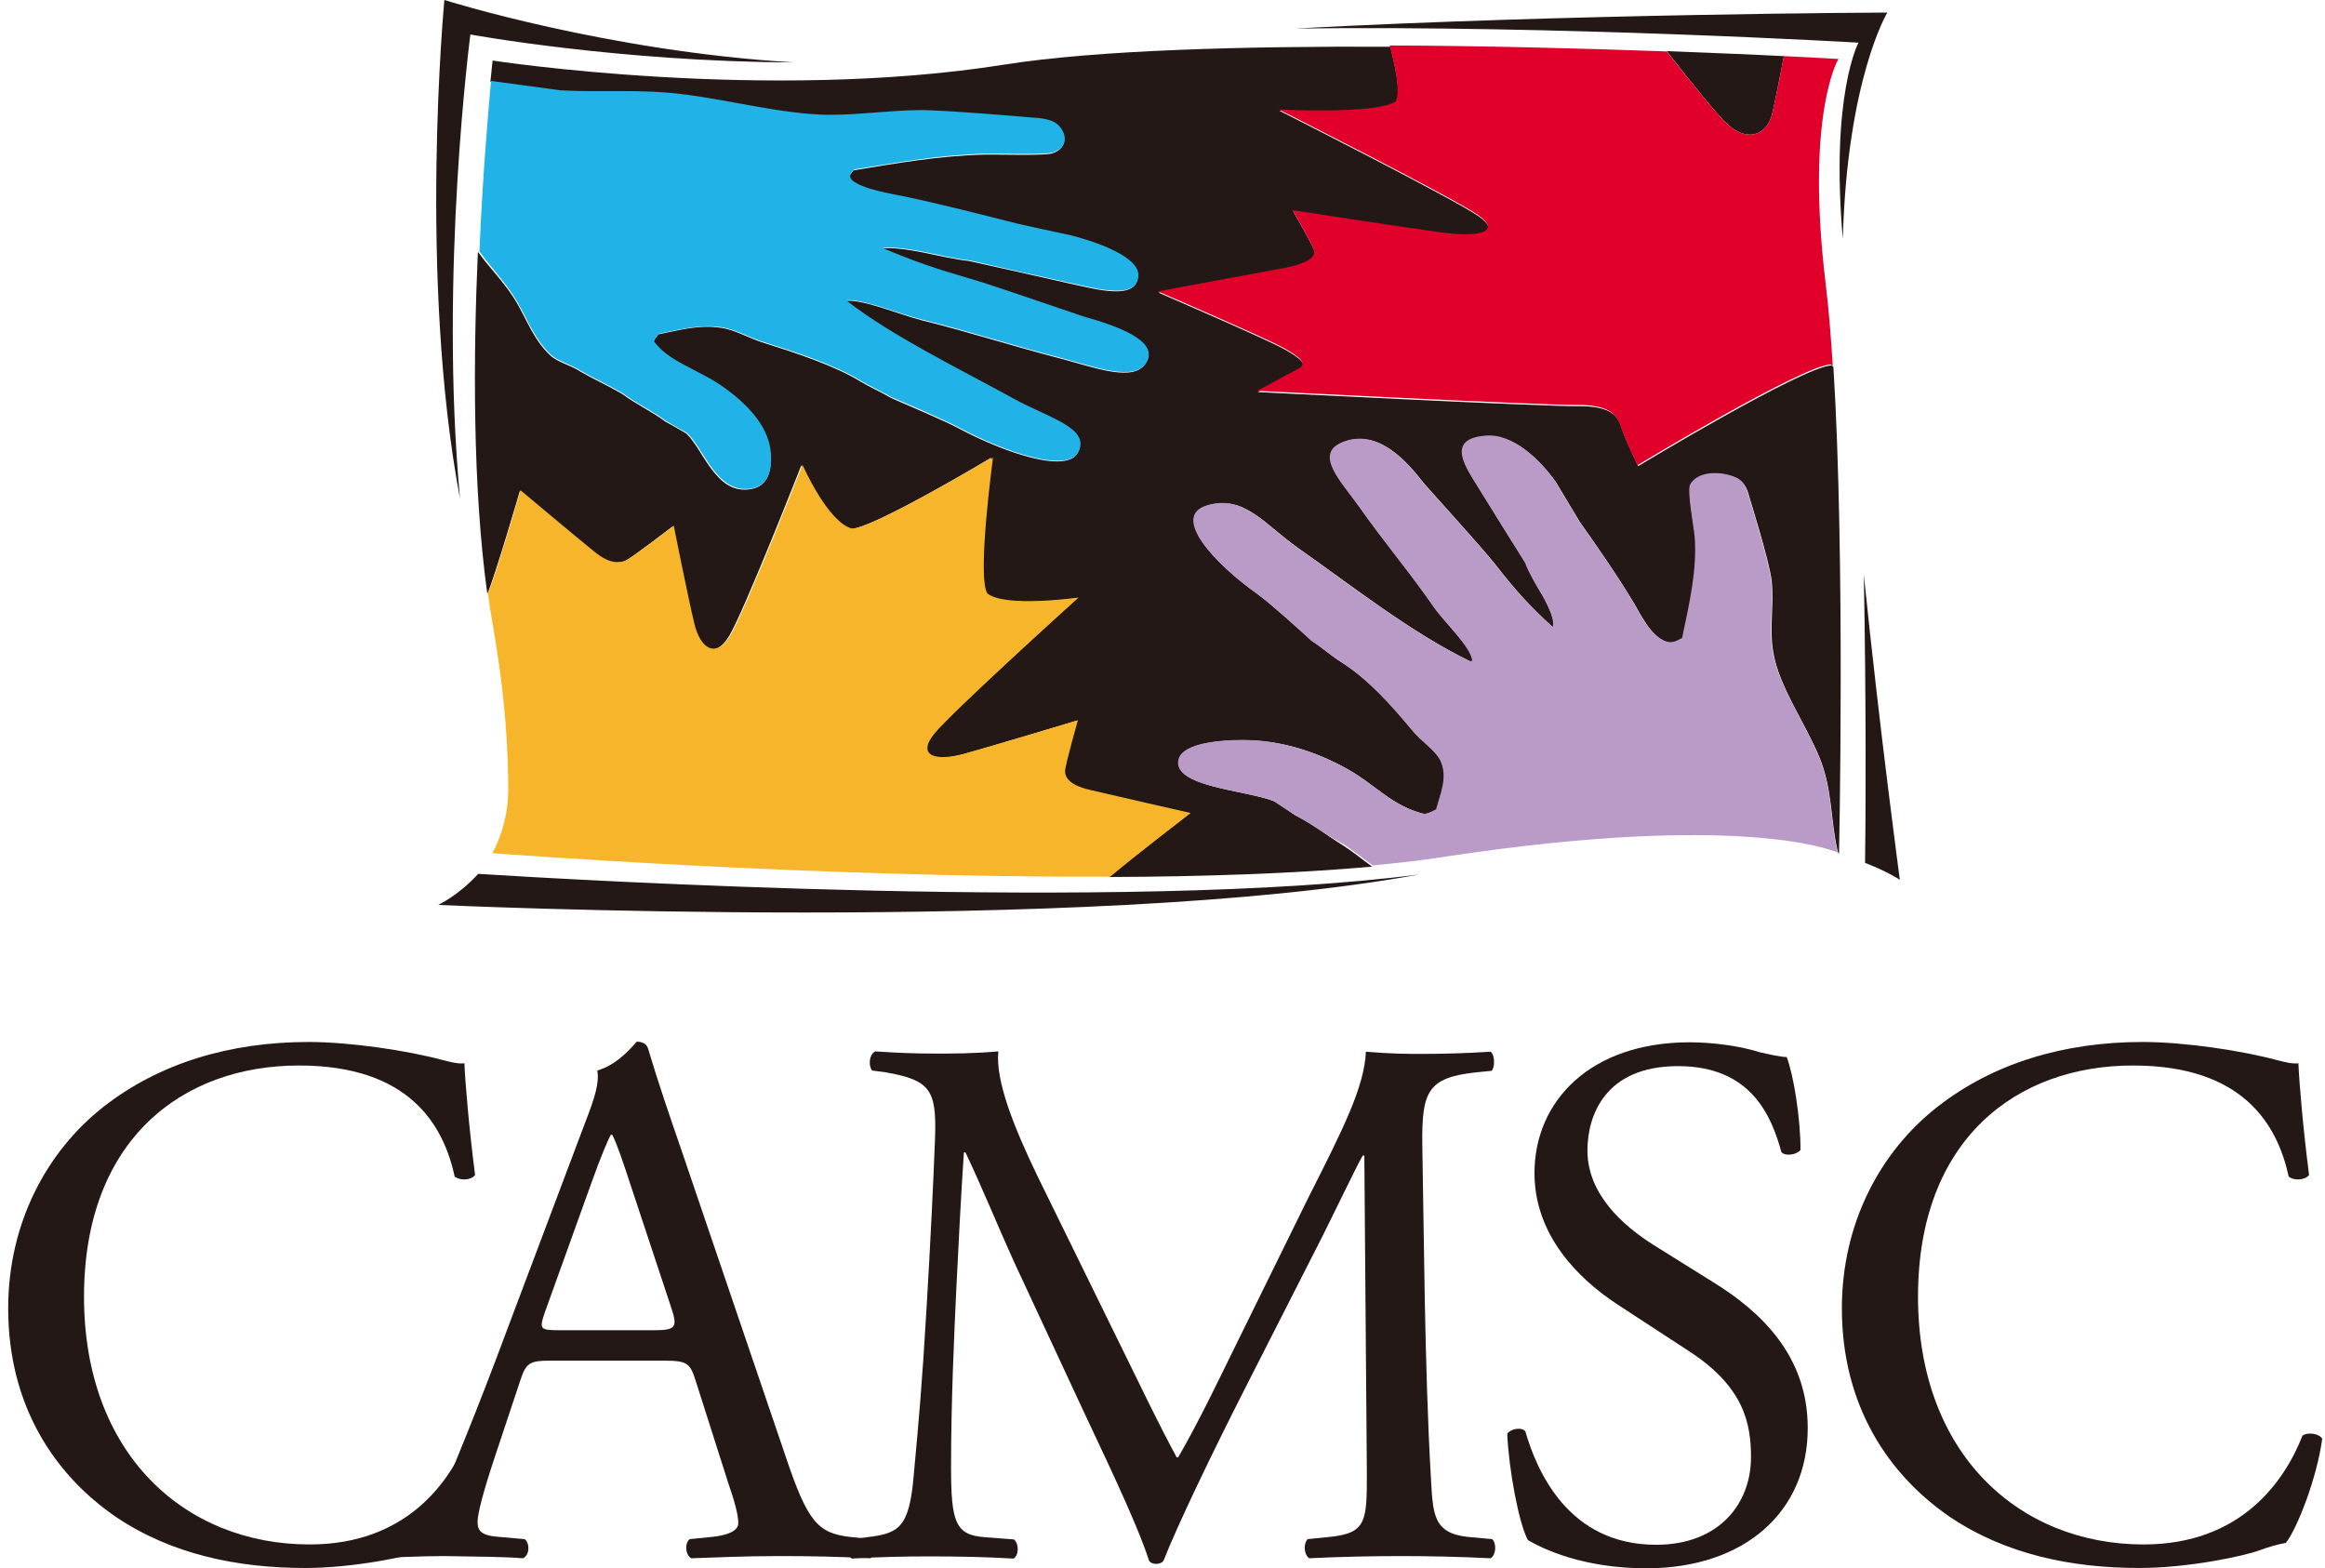 <svg width="212" height="143" viewBox="0 0 212 143" fill="none" xmlns="http://www.w3.org/2000/svg">
<g clip-path="url(#clip0_2026_208)">
<path d="M118.061 2.603C142.061 2.288 169.461 3.89 169.461 3.89C169.461 3.89 166.89 8.666 168.033 21.765C168.433 7.207 172.09 1.144 172.09 1.144C172.09 1.144 143.176 1.258 118.061 2.603ZM173.233 80.223C173.233 80.223 171.433 66.895 169.947 52.395C170.176 64.15 170.119 75.247 170.061 78.679C172.204 79.508 173.233 80.223 173.233 80.223ZM43.604 79.68C41.747 81.71 39.947 82.511 39.947 82.511C39.947 82.511 99.233 85.285 129.404 79.737C102.661 83.197 52.233 80.223 43.604 79.68ZM42.89 3.146C42.89 3.146 56.49 5.634 72.404 5.691C55.376 4.69 40.519 0 40.519 0C40.519 0 38.119 25.225 41.947 45.474C40.033 24.939 42.89 3.146 42.89 3.146Z" fill="#231815"/>
<path d="M157.576 11.383C159.49 13.07 161.176 12.184 161.604 10.325C161.861 9.238 162.318 6.893 162.661 5.119C159.947 4.976 156.29 4.833 151.976 4.662C154.233 7.55 156.661 10.582 157.576 11.383Z" fill="#231815"/>
<path d="M118.147 74.36C117.547 73.96 116.804 73.445 116.204 73.073C113.718 72.043 106.833 71.757 107.518 69.24C107.947 67.668 111.633 67.496 113.318 67.496C116.633 67.467 119.918 68.468 122.918 70.156C125.461 71.586 126.947 73.531 129.947 74.246C130.404 74.103 130.518 74.074 131.004 73.817C131.375 72.415 132.09 70.899 131.404 69.412C130.975 68.468 129.69 67.668 128.804 66.609C126.975 64.407 124.775 61.919 122.261 60.346C121.29 59.717 120.575 59.059 119.604 58.43C118.433 57.343 115.747 54.941 114.633 54.14C110.775 51.394 106.775 47.104 110.118 46.103C113.461 45.102 115.29 47.791 118.318 49.935C123.29 53.425 128.661 57.686 134.09 60.317C134.147 60.317 134.233 60.317 134.29 60.289C134.233 59.059 131.718 56.742 130.775 55.37C128.69 52.338 126.261 49.478 123.947 46.189C122.375 43.958 119.718 41.355 122.575 40.297C125.718 39.125 128.29 42.071 129.861 44.101C131.233 45.617 133.947 48.677 133.947 48.677C133.947 48.677 135.69 50.622 136.404 51.537C138.147 53.768 139.347 55.141 141.633 57.228C141.947 56.285 140.375 53.825 140.375 53.825C140.375 53.825 139.347 52.109 139.118 51.365C137.69 49.106 136.261 46.818 134.861 44.53C133.804 42.785 131.775 40.126 135.461 39.782C138.061 39.554 140.518 42.042 141.89 43.987C142.604 45.188 143.318 46.361 144.033 47.562C145.833 50.107 147.547 52.595 149.061 55.112C149.547 55.913 150.461 57.944 151.89 58.516C152.49 58.716 152.804 58.573 153.433 58.23C154.061 55.255 154.833 52.023 154.575 48.934C154.49 48.019 153.861 44.759 154.175 44.215C154.918 42.928 157.061 43.043 158.261 43.558C159.233 43.929 159.461 45.159 159.461 45.159C159.461 45.159 161.375 51.28 161.547 52.967C161.775 55.141 161.318 57.286 161.69 59.459C162.204 62.605 164.633 65.951 165.918 69.097C167.118 72.043 166.89 74.789 167.575 77.649L167.633 77.792L167.69 77.82C167.69 77.82 168.261 50.879 167.175 33.462L167.004 33.319C164.433 33.405 149.375 42.499 149.375 42.499C149.375 42.499 148.175 40.011 147.861 39.01C147.547 38.009 147.004 36.98 143.775 37.037C140.575 37.066 114.69 35.75 114.69 35.75C114.69 35.75 117.661 34.12 118.461 33.719C119.261 33.29 118.747 32.747 117.033 31.803C115.318 30.859 105.633 26.684 105.633 26.684C105.633 26.684 114.804 25.025 117.204 24.539C119.604 24.081 119.918 23.452 119.89 23.023C119.861 22.594 117.918 19.276 117.918 19.276C117.918 19.276 128.09 20.849 131.49 21.307C134.89 21.765 137.061 21.278 134.804 19.705C132.547 18.132 116.661 10.096 116.661 10.096C116.661 10.096 125.29 10.553 127.261 9.409C127.775 8.809 127.347 6.521 126.775 4.261C113.547 4.204 100.09 4.547 91.575 5.891C69.775 9.352 44.918 5.52 44.918 5.52C44.918 5.52 44.833 6.235 44.718 7.465C46.833 7.75 48.947 8.037 51.061 8.322C54.861 8.523 58.404 8.151 62.347 8.694C66.604 9.238 71.204 10.467 75.347 10.553C78.175 10.611 80.918 10.153 83.775 10.124C85.975 10.096 94.147 10.811 94.147 10.811C94.147 10.811 95.775 10.868 96.347 11.411C97.147 12.098 97.518 13.442 95.947 13.985C95.261 14.214 90.947 14.071 89.775 14.1C85.747 14.185 81.661 14.9 77.833 15.53C77.461 15.959 77.318 16.159 77.633 16.502C78.547 17.331 81.261 17.732 82.375 17.961C85.775 18.676 89.204 19.562 92.718 20.449C94.347 20.792 95.975 21.135 97.575 21.507C100.261 22.194 103.775 23.509 103.747 25.139C103.718 27.427 100.033 26.398 97.661 25.883C94.547 25.168 91.433 24.482 88.347 23.795C87.347 23.709 85.004 23.195 85.004 23.195C85.004 23.195 81.633 22.422 80.433 22.68C83.375 23.91 85.318 24.567 88.375 25.454C89.661 25.826 92.347 26.741 92.347 26.741C92.347 26.741 96.604 28.171 98.747 28.915C101.575 29.715 105.661 31.088 104.49 33.09C103.404 34.92 99.747 33.49 96.69 32.69C92.175 31.517 88.204 30.23 84.033 29.201C82.118 28.714 78.861 27.341 77.233 27.427V27.542C81.261 30.688 87.375 33.662 92.433 36.436C95.547 38.124 99.233 39.039 98.318 41.184C97.404 43.329 91.375 41.184 87.375 39.039C86.204 38.41 82.775 36.951 81.261 36.293C80.347 35.75 79.404 35.349 78.49 34.806C76.175 33.376 72.718 32.232 69.633 31.26C68.175 30.802 67.004 30.058 65.718 29.887C63.69 29.572 61.804 30.144 60.033 30.488C59.775 30.802 59.718 30.859 59.575 31.174C60.833 32.976 63.518 33.719 65.661 35.178C68.175 36.894 69.833 38.839 70.175 40.898C70.347 41.928 70.518 44.215 68.518 44.587C65.29 45.217 64.147 40.984 62.575 39.525C62.004 39.182 61.233 38.753 60.661 38.438C59.404 37.495 57.947 36.837 56.69 35.893C55.461 35.178 54.118 34.577 52.89 33.862C52.09 33.319 50.833 33.033 50.175 32.404C48.69 31.031 48.004 29.115 47.118 27.599C46.347 26.283 45.318 25.139 44.233 23.824C44.004 23.538 43.804 23.252 43.575 22.966C43.147 32.547 43.09 44.387 44.433 54.14L44.461 54.083C45.118 52.595 47.404 44.759 47.404 44.759C47.404 44.759 52.718 49.221 54.147 50.364C55.575 51.537 56.49 51.365 57.033 51.137C57.575 50.879 61.347 47.991 61.347 47.991C61.347 47.991 62.718 54.712 63.233 56.943C63.775 59.173 65.175 60.146 66.461 58.029C67.775 55.913 73.061 42.442 73.061 42.442C73.061 42.442 75.375 47.705 77.575 48.248C79.604 48.191 90.347 41.756 90.347 41.756L90.118 42.156L90.433 41.785C90.433 41.785 88.975 52.681 89.918 54.168C91.575 55.484 98.233 54.54 98.233 54.54C98.233 54.54 86.661 64.979 85.061 66.981C83.461 68.983 85.204 69.498 87.804 68.783C90.404 68.068 98.175 65.723 98.175 65.723C98.175 65.723 97.004 69.841 97.004 70.356C97.004 70.871 97.318 71.614 99.233 72.072C101.147 72.529 108.461 74.16 108.461 74.16C108.461 74.16 103.461 78.021 101.118 79.966C109.69 79.937 118.033 79.651 125.118 79.022C124.233 78.392 123.433 77.706 122.49 77.106C121.004 76.19 119.775 75.189 118.147 74.36Z" fill="#231815"/>
<path d="M167.576 77.735L167.518 77.592C166.861 74.732 167.09 71.986 165.861 69.04C164.576 65.894 162.147 62.52 161.633 59.402C161.261 57.257 161.747 55.112 161.49 52.91C161.318 51.222 159.404 45.102 159.404 45.102C159.404 45.102 159.176 43.872 158.204 43.501C157.004 42.986 154.861 42.871 154.118 44.158C153.804 44.702 154.433 47.962 154.518 48.877C154.776 51.966 154.004 55.169 153.376 58.172C152.747 58.516 152.404 58.658 151.833 58.458C150.404 57.886 149.49 55.856 149.004 55.055C147.518 52.538 145.776 50.05 143.976 47.505C143.261 46.332 142.547 45.131 141.833 43.929C140.461 41.985 138.004 39.468 135.404 39.725C131.718 40.04 133.747 42.728 134.804 44.473C136.233 46.761 137.661 49.02 139.061 51.308C139.29 52.052 140.318 53.768 140.318 53.768C140.318 53.768 141.89 56.227 141.576 57.171C139.29 55.084 138.09 53.711 136.347 51.508C135.633 50.593 133.89 48.648 133.89 48.648C133.89 48.648 131.176 45.588 129.804 44.072C128.233 42.013 125.661 39.096 122.518 40.269C119.661 41.327 122.318 43.929 123.89 46.16C126.204 49.449 128.633 52.309 130.718 55.341C131.661 56.714 134.176 59.03 134.233 60.26C134.176 60.26 134.09 60.289 134.033 60.289C128.604 57.657 123.204 53.396 118.261 49.907C115.233 47.762 113.404 45.074 110.061 46.075C106.718 47.075 110.718 51.365 114.576 54.111C115.718 54.912 118.376 57.314 119.547 58.401C120.518 59.03 121.233 59.688 122.204 60.317C124.747 61.89 126.918 64.379 128.747 66.581C129.633 67.639 130.918 68.44 131.347 69.383C132.033 70.871 131.318 72.386 130.947 73.788C130.461 74.045 130.347 74.103 129.89 74.217C126.89 73.502 125.433 71.557 122.861 70.127C119.861 68.44 116.576 67.467 113.261 67.467C111.604 67.467 107.89 67.668 107.461 69.212C106.776 71.757 113.661 72.043 116.147 73.044C116.747 73.445 117.49 73.96 118.09 74.331C119.718 75.161 120.947 76.19 122.547 76.991C123.461 77.62 124.29 78.278 125.176 78.907C127.604 78.678 129.918 78.421 132.004 78.078C158.404 74.103 166.89 77.449 167.576 77.735Z" fill="#BA9AC6"/>
<path d="M46.604 72.329C46.547 72.244 46.49 72.129 46.404 71.986C46.376 73.388 46.233 74.475 46.09 75.275C46.947 74.646 47.518 73.788 46.604 72.329Z" fill="#231815"/>
<path d="M99.347 72.015C97.433 71.557 97.118 70.842 97.118 70.299C97.118 69.784 98.29 65.665 98.29 65.665C98.29 65.665 90.518 68.011 87.918 68.726C85.318 69.441 83.576 68.926 85.175 66.924C86.775 64.922 98.347 54.483 98.347 54.483C98.347 54.483 91.661 55.427 90.033 54.111C89.061 52.624 90.547 41.727 90.547 41.727L90.233 42.099L90.461 41.699C90.461 41.699 79.718 48.134 77.69 48.191C75.49 47.648 73.175 42.385 73.175 42.385C73.175 42.385 67.89 55.856 66.576 57.972C65.261 60.089 63.861 59.116 63.318 56.885C62.776 54.654 61.433 47.934 61.433 47.934C61.433 47.934 57.69 50.822 57.118 51.08C56.547 51.337 55.633 51.48 54.204 50.307C52.776 49.163 47.461 44.702 47.461 44.702C47.461 44.702 45.204 52.538 44.518 54.025L44.49 54.083C44.604 54.969 44.747 55.856 44.89 56.714C46.175 64.064 46.318 68.583 46.347 71.986C46.347 75.389 44.89 77.792 44.89 77.792C44.89 77.792 74.204 80.051 101.233 79.937C103.575 77.963 108.575 74.131 108.575 74.131C108.575 74.131 101.261 72.472 99.347 72.015Z" fill="#F7B52C"/>
<path d="M127.204 9.295C125.233 10.439 116.604 9.981 116.604 9.981C116.604 9.981 132.49 18.018 134.747 19.591C137.004 21.164 134.833 21.65 131.433 21.193C128.033 20.735 117.861 19.162 117.861 19.162C117.861 19.162 119.804 22.48 119.833 22.909C119.861 23.338 119.576 23.938 117.147 24.424C114.719 24.882 105.576 26.569 105.576 26.569C105.576 26.569 115.261 30.745 116.976 31.689C118.69 32.633 119.204 33.176 118.404 33.605C117.604 34.034 114.633 35.636 114.633 35.636C114.633 35.636 140.519 36.951 143.719 36.923C146.919 36.894 147.461 37.924 147.804 38.925C148.119 39.926 149.319 42.414 149.319 42.414C149.319 42.414 164.376 33.29 166.947 33.233L167.119 33.376C166.947 30.659 166.747 28.171 166.49 26.055C164.576 10.353 167.633 5.377 167.633 5.377C167.633 5.377 165.804 5.262 162.661 5.119C162.319 6.893 161.861 9.238 161.604 10.325C161.176 12.184 159.49 13.07 157.576 11.383C156.661 10.582 154.233 7.55 151.976 4.69C144.747 4.433 135.804 4.176 126.719 4.147C127.319 6.406 127.719 8.694 127.204 9.295Z" fill="#E0002A"/>
<path d="M47.175 27.542C48.061 29.058 48.747 30.945 50.233 32.347C50.89 32.947 52.147 33.262 52.947 33.805C54.175 34.52 55.518 35.121 56.747 35.836C58.004 36.78 59.461 37.438 60.718 38.381C61.29 38.724 62.061 39.154 62.633 39.468C64.233 40.927 65.347 45.131 68.575 44.53C70.547 44.158 70.375 41.842 70.233 40.841C69.89 38.81 68.261 36.865 65.718 35.121C63.575 33.662 60.89 32.919 59.633 31.117C59.747 30.831 59.804 30.745 60.09 30.43C61.861 30.087 63.747 29.544 65.775 29.83C67.061 30.03 68.233 30.745 69.69 31.203C72.775 32.175 76.233 33.319 78.547 34.749C79.461 35.292 80.404 35.693 81.318 36.236C82.861 36.865 86.261 38.353 87.433 38.982C91.433 41.127 97.433 43.272 98.375 41.127C99.318 38.982 95.604 38.095 92.49 36.379C87.433 33.605 81.29 30.602 77.29 27.485V27.37C78.918 27.313 82.175 28.686 84.09 29.143C88.261 30.173 92.233 31.46 96.747 32.633C99.804 33.434 103.461 34.864 104.547 33.033C105.718 31.003 101.633 29.658 98.804 28.858C96.69 28.142 92.404 26.684 92.404 26.684C92.404 26.684 89.718 25.769 88.433 25.397C85.347 24.51 83.433 23.852 80.49 22.623C81.69 22.365 85.061 23.137 85.061 23.137C85.061 23.137 87.404 23.652 88.404 23.738C91.518 24.453 94.632 25.14 97.718 25.826C100.09 26.341 103.775 27.37 103.804 25.082C103.804 23.452 100.29 22.137 97.632 21.45C96.004 21.107 94.375 20.764 92.775 20.392C89.261 19.505 85.832 18.619 82.433 17.904C81.318 17.675 78.604 17.246 77.69 16.416C77.375 16.073 77.518 15.845 77.89 15.444C81.69 14.844 85.804 14.1 89.832 14.014C91.032 13.986 95.318 14.129 96.004 13.9C97.575 13.356 97.204 12.012 96.404 11.326C95.804 10.754 94.204 10.725 94.204 10.725C94.204 10.725 86.032 10.01 83.832 10.039C80.975 10.067 78.233 10.496 75.404 10.468C71.261 10.382 66.661 9.152 62.404 8.609C58.432 8.094 54.89 8.437 51.118 8.237C49.004 7.951 46.89 7.665 44.775 7.379C44.518 10.239 44.004 15.988 43.718 22.937C43.947 23.223 44.147 23.509 44.375 23.795C45.375 25.054 46.404 26.198 47.175 27.542Z" fill="#21B2E8"/>
<path d="M9.461 100.901C14.518 96.954 20.947 95.009 28.147 95.009C31.89 95.009 37.147 95.781 40.404 96.668C41.233 96.868 41.718 97.011 42.347 96.954C42.404 98.556 42.776 102.931 43.319 107.136C42.976 107.622 41.947 107.679 41.461 107.279C40.433 102.56 37.319 97.154 27.261 97.154C16.661 97.154 7.661 103.875 7.661 118.232C7.661 132.59 16.861 140.826 28.233 140.826C37.176 140.826 41.118 134.992 42.718 130.902C43.204 130.559 44.233 130.702 44.519 131.188C44.033 134.792 42.233 139.368 41.204 140.683C40.376 140.826 39.547 141.084 38.776 141.37C37.261 141.913 32.261 142.971 27.833 142.971C21.604 142.971 15.633 141.713 10.604 138.338C5.033 134.534 0.747 128.242 0.747 119.291C0.747 111.597 4.204 105.019 9.461 100.901Z" fill="#231815"/>
<path d="M63.404 125.811C62.919 124.295 62.633 124.067 60.576 124.067H50.119C48.376 124.067 47.976 124.267 47.49 125.725L45.062 133.018C44.033 136.136 43.547 138.023 43.547 138.767C43.547 139.596 43.89 140.025 45.547 140.14L47.833 140.34C48.319 140.683 48.319 141.799 47.69 142.085C45.89 141.942 43.747 141.942 40.49 141.884C38.204 141.884 35.719 142.027 33.833 142.085C33.404 141.799 33.29 140.712 33.69 140.34L35.976 140.14C37.633 139.997 39.147 139.253 40.147 136.736C41.404 133.562 43.347 129.043 46.233 121.264L53.29 102.531C54.261 100.043 54.661 98.727 54.462 97.612C56.119 97.126 57.29 95.867 58.062 94.981C58.49 94.981 58.947 95.124 59.09 95.61C60.004 98.67 61.09 101.844 62.147 104.905L71.633 132.79C73.633 138.738 74.547 139.797 77.519 140.14L79.376 140.34C79.862 140.683 79.719 141.799 79.376 142.085C76.547 141.942 74.119 141.884 71.004 141.884C67.69 141.884 65.033 142.027 63.033 142.085C62.49 141.799 62.404 140.712 62.89 140.34L64.89 140.14C66.347 139.997 67.319 139.596 67.319 138.881C67.319 138.109 66.976 136.879 66.404 135.221L63.404 125.811ZM49.69 119.634C49.147 121.235 49.204 121.292 51.147 121.292H59.661C61.661 121.292 61.804 121.006 61.176 119.147L57.433 107.85C56.89 106.192 56.261 104.304 55.833 103.475H55.69C55.49 103.818 54.776 105.477 54.033 107.564L49.69 119.634Z" fill="#231815"/>
<path d="M102.519 123.38C104.119 126.641 105.633 129.815 107.29 132.876H107.433C109.319 129.615 111.033 126.012 112.776 122.465L119.29 109.223C122.49 102.903 124.404 99.099 124.547 95.896C126.89 96.096 128.347 96.096 129.747 96.096C131.49 96.096 133.776 96.039 135.919 95.896C136.319 96.182 136.319 97.354 136.004 97.64L134.547 97.783C130.176 98.27 129.633 99.528 129.69 104.361C129.833 111.712 129.89 124.553 130.462 134.534C130.662 137.995 130.604 139.797 133.862 140.14L136.062 140.34C136.49 140.769 136.404 141.799 135.919 142.085C133.09 141.942 130.233 141.885 127.747 141.885C125.262 141.885 122.204 141.942 119.376 142.085C118.89 141.742 118.833 140.769 119.233 140.34L121.233 140.14C124.633 139.797 124.633 138.681 124.633 134.248L124.404 105.362H124.262C123.776 106.135 121.147 111.683 119.747 114.371L113.576 126.498C110.462 132.618 107.347 139.11 106.09 142.314C105.947 142.514 105.661 142.6 105.404 142.6C105.261 142.6 104.919 142.542 104.776 142.314C103.604 138.653 100.261 131.846 98.69 128.443L92.462 115.058C91.004 111.855 89.547 108.251 88.033 105.076H87.89C87.604 109.366 87.404 113.399 87.204 117.432C87.004 121.664 86.719 127.842 86.719 133.734C86.719 138.853 87.119 139.968 89.833 140.169L92.462 140.369C92.947 140.798 92.89 141.885 92.404 142.113C90.061 141.97 87.347 141.913 84.719 141.913C82.519 141.913 80.004 141.97 77.662 142.113C77.233 141.77 77.119 140.741 77.519 140.369L79.033 140.169C81.947 139.825 82.919 139.339 83.319 134.477C83.747 129.901 84.09 126.097 84.49 119.205C84.833 113.456 85.119 107.565 85.261 103.732C85.404 99.356 84.833 98.47 80.633 97.755L79.519 97.612C79.176 97.183 79.233 96.153 79.804 95.867C81.89 96.01 83.547 96.067 85.29 96.067C86.89 96.067 88.747 96.067 91.033 95.867C90.747 98.556 92.49 102.874 94.633 107.307L102.519 123.38Z" fill="#231815"/>
<path d="M150.118 143C144.29 143 140.633 141.198 139.318 140.426C138.49 138.91 137.575 133.991 137.433 130.731C137.775 130.244 138.804 130.101 139.09 130.53C140.118 134.077 142.975 140.855 151.004 140.855C156.804 140.855 159.661 137.051 159.661 132.876C159.661 129.815 159.033 126.441 153.975 123.18L147.404 118.89C143.947 116.602 139.918 112.655 139.918 106.964C139.918 100.386 145.033 95.038 154.061 95.038C156.204 95.038 158.69 95.381 160.49 95.953C161.404 96.153 162.375 96.382 162.918 96.382C163.547 98.041 164.175 101.93 164.175 104.848C163.89 105.277 162.775 105.477 162.433 105.048C161.518 101.73 159.661 97.211 153.004 97.211C146.347 97.211 144.747 101.73 144.747 104.905C144.747 108.937 148.061 111.769 150.633 113.428L156.175 116.888C160.547 119.577 164.833 123.609 164.833 130.187C164.861 137.795 159.118 143 150.118 143Z" fill="#231815"/>
<path d="M176.69 100.901C181.747 96.954 188.176 95.009 195.376 95.009C199.119 95.009 204.376 95.781 207.633 96.668C208.462 96.868 208.947 97.011 209.576 96.954C209.633 98.556 210.004 102.931 210.547 107.136C210.204 107.622 209.147 107.679 208.69 107.279C207.662 102.56 204.547 97.154 194.49 97.154C183.89 97.154 174.89 103.875 174.89 118.232C174.89 132.59 184.119 140.826 195.462 140.826C204.404 140.826 208.347 134.992 209.947 130.902C210.433 130.559 211.462 130.702 211.747 131.188C211.262 134.792 209.462 139.368 208.433 140.683C207.604 140.826 206.776 141.084 206.004 141.37C204.49 141.913 199.49 142.971 195.062 142.971C188.833 142.971 182.862 141.713 177.833 138.338C172.262 134.534 167.947 128.242 167.947 119.291C167.947 111.597 171.404 105.019 176.69 100.901Z" fill="#231815"/>
</g>
<defs>
<clipPath id="clip0_2026_208">
<rect width="211" height="143" fill="white" transform="translate(0.747)"/>
</clipPath>
</defs>
</svg>
